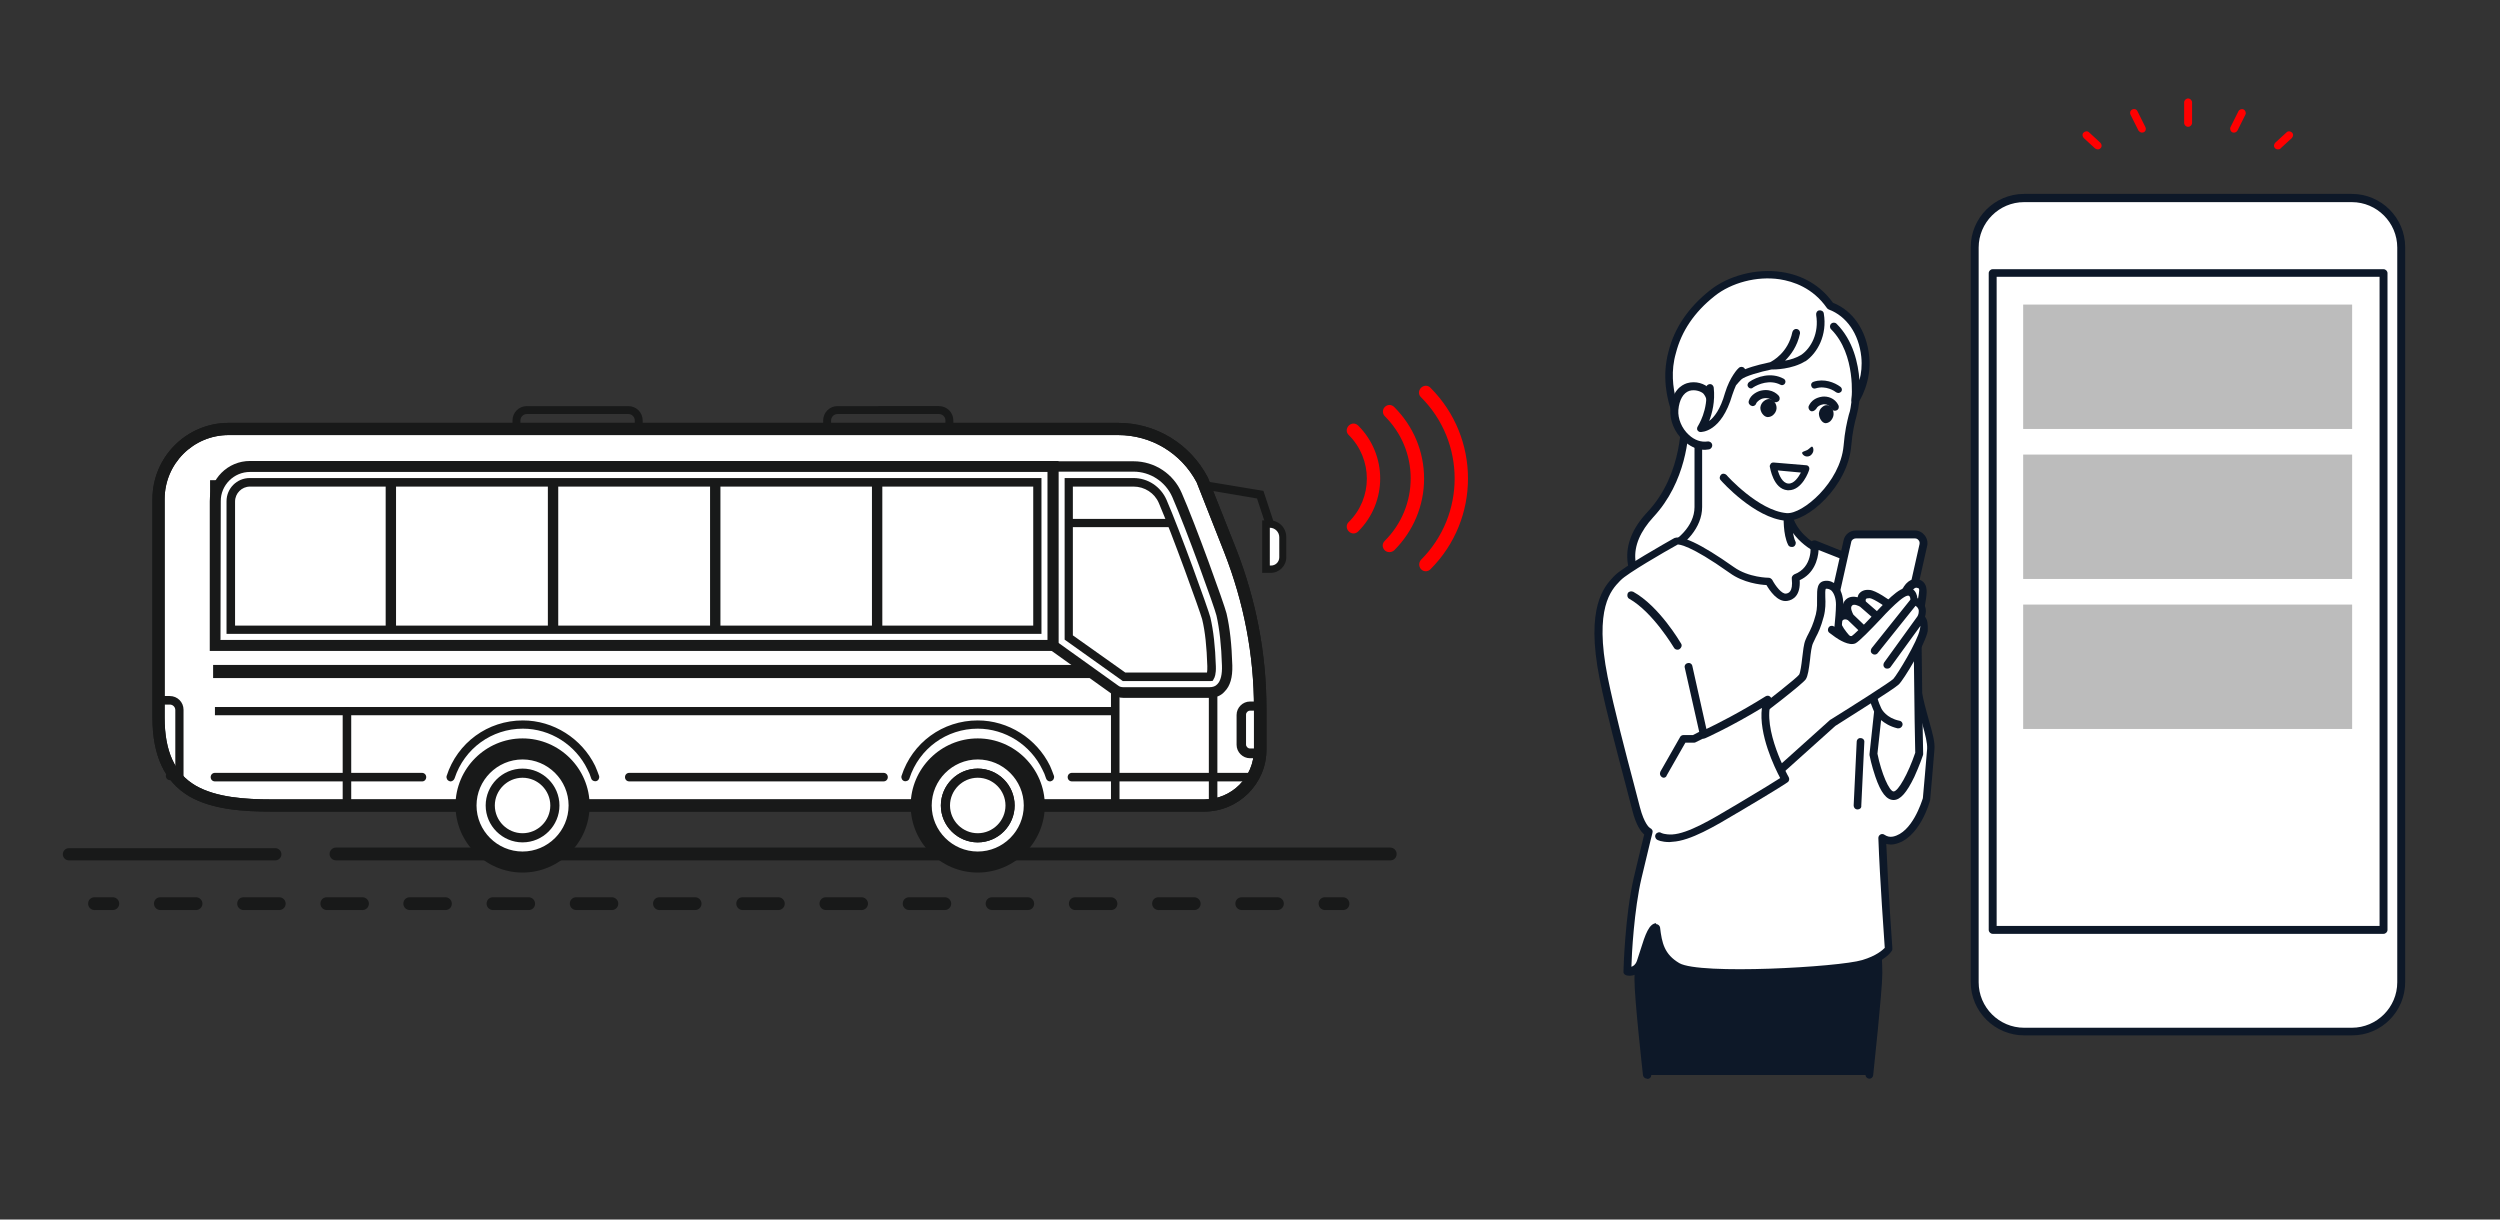 <?xml version="1.0" encoding="utf-8"?>
<!-- Generator: Adobe Illustrator 27.0.1, SVG Export Plug-In . SVG Version: 6.00 Build 0)  -->
<svg version="1.1" id="レイヤー_1" xmlns="http://www.w3.org/2000/svg" xmlns:xlink="http://www.w3.org/1999/xlink" x="0px"
	 y="0px" viewBox="0 0 820 400" style="enable-background:new 0 0 820 400;" xml:space="preserve">
<rect x="0" y="0" width="820" height="400" fill="#333333" stroke="none"/>
<style type="text/css">
	.st0{fill:none;}
	.st1{fill:#FF0000;}
	.st2{fill:#0D1828;}
	.st3{fill:#FFFFFF;}
	.st4{fill:#BCBCBC;}
	.st5{fill:#181919;}
</style>
<rect class="st0" width="820" height="400"/>
<g>
	<g>
		<g>
			<g>
				<path class="st1" d="M454.2,136.5c5.5,5.5,8.5,12.7,8.5,20.4s-3,15-8.5,20.5l0,0c-0.9,0.9-0.9,2.2,0,3.1c0.8,0.8,2.2,0.8,3.1,0
					l0,0c6.3-6.3,9.8-14.7,9.8-23.5c0-8.9-3.5-17.2-9.8-23.5l0,0c-0.9-0.9-2.2-0.9-3.1,0C453.4,134.3,453.4,135.7,454.2,136.5
					L454.2,136.5z"/>
			</g>
		</g>
		<g>
			<g>
				<path class="st1" d="M466.1,130.3c14.7,14.7,14.7,38.6,0,53.3l0,0c-0.8,0.9-0.8,2.2,0,3.1c0.9,0.9,2.2,0.9,3.1,0l0,0
					c16.4-16.4,16.4-43.1,0-59.5l0,0c-0.8-0.9-2.2-0.9-3.1,0C465.2,128.1,465.2,129.5,466.1,130.3L466.1,130.3z"/>
			</g>
		</g>
		<g>
			<g>
				<path class="st1" d="M442.4,142.7c7.9,7.9,7.9,20.7,0,28.5l0,0c-0.9,0.8-0.9,2.2,0,3.1c0.9,0.9,2.2,0.9,3.1,0l0,0
					c9.6-9.6,9.6-25.1,0-34.7l0,0c-0.9-0.9-2.2-0.9-3.1,0S441.5,141.9,442.4,142.7L442.4,142.7z"/>
			</g>
		</g>
	</g>
	<g id="woman_00000044891806248393180120000010205161476051456425_">
		<g>
			<g>
				<path class="st2" d="M542.9,282.5c0,0-5.5,24.7-5.5,38.7c0,6.7,2.8,31.4,2.8,31.4H613c0,0,3-27.7,3-33.3
					c0-13.4-4.1-36.8-4.1-36.8L542.9,282.5L542.9,282.5z"/>
				<path class="st2" d="M540.2,353.8c-0.6,0-1.2-0.5-1.3-1.1c-0.1-1-2.8-24.9-2.8-31.5c0-13.9,5.4-38,5.6-39c0.1-0.6,0.7-1,1.3-1
					h69c0.6,0,1.2,0.5,1.3,1.1c0.2,1,4.1,23.7,4.1,37c0,5.6-2.9,32.3-3,33.4c-0.1,0.7-0.7,1.2-1.4,1.1s-1.2-0.7-1.1-1.4
					c0-0.3,3-27.7,3-33.1c0-11.5-3.1-30.8-3.9-35.5h-66.9c-1,4.8-5.3,25.3-5.3,37.4c0,6.5,2.8,31,2.8,31.3c0.1,0.7-0.4,1.3-1.1,1.4
					C540.3,353.8,540.2,353.8,540.2,353.8z"/>
			</g>
			<g>
				<path class="st3" d="M541.4,168.8c-12.2,13.1-3.7,23.7,0.4,26.7c5.3,4,17.6,3,17.6,3l1.5-61.6h-8.1
					C552.8,136.8,553.8,155.4,541.4,168.8z"/>
				<path class="st2" d="M555.9,199.9c-4.2,0-11.1-0.5-15-3.4c-3-2.2-6.6-6.9-7.1-12.6c-0.5-5.4,1.7-10.8,6.6-16
					c11.9-12.7,11-30.8,11-31c0-0.4,0.1-0.7,0.4-1c0.2-0.3,0.6-0.4,0.9-0.4h8.1c0.7,0,1.3,0.6,1.3,1.3s-0.6,1.3-1.3,1.3H554
					c0,4.6-0.9,19.9-11.7,31.5c-4.3,4.7-6.3,9.4-5.9,14c0.4,4.9,3.6,8.9,6.1,10.8c4.9,3.7,16.6,2.8,16.7,2.7
					c0.7-0.1,1.3,0.5,1.4,1.2c0.1,0.7-0.5,1.3-1.2,1.4C559.3,199.8,557.9,199.9,555.9,199.9z"/>
			</g>
			<g>
				<path class="st3" d="M596.7,180.5c-4.6-2.2-10.4-7.4-10.4-14.1c0-2,0-3.9,0-3.9l-13.1-9.8l-16-13.5c0,0,0,22,0,27.1
					c0,6.7-5.8,11.9-10.4,14.1c-9.4,4.5-13.2,10.4-13.2,10.4l27.7,15.5h20.9l27.7-15.5C609.9,191,606.1,185,596.7,180.5z"/>
				<path class="st2" d="M611,190.3c-0.2-0.3-4.1-6.3-13.7-10.9c-3.2-1.5-8.4-5.4-9.5-10.9c0-0.1,0-0.2-0.1-0.3
					c-0.1-0.6-0.2-1.2-0.2-1.8v-3.9c0-0.4-0.2-0.8-0.5-1l-13.1-9.8l-16-13.5c-0.4-0.3-0.9-0.4-1.4-0.2s-0.7,0.7-0.7,1.2v27.1
					c0,6.5-6.1,11.2-9.7,12.9c-9.6,4.6-13.5,10.7-13.7,10.9c-0.2,0.3-0.3,0.7-0.2,1s0.3,0.6,0.6,0.8l27.7,15.5
					c0.6,0.3,1.4,0.1,1.8-0.5c0.3-0.6,0.1-1.4-0.5-1.8l-26.4-14.7c1.5-1.9,5.3-5.7,11.8-8.9c5.5-2.7,11.1-8.4,11.1-15.2v-24.4
					l13.9,11.7c0,0,0,0,0.1,0l12.6,9.4v3.2c0,0.8,0.1,1.5,0.2,2.2c-0.1,1.1-0.3,6.9,1.4,10.3c0.2,0.5,0.7,0.7,1.2,0.7
					c0.2,0,0.4,0,0.6-0.1c0.6-0.3,0.9-1.1,0.6-1.7c-0.4-0.8-0.6-1.8-0.8-2.8c2.1,2.9,5.1,5.2,8,6.6c6.5,3.2,10.3,7,11.8,8.9
					L581.5,205c-0.6,0.3-0.8,1.1-0.5,1.8c0.2,0.4,0.7,0.7,1.1,0.7c0.2,0,0.4-0.1,0.6-0.2l27.7-15.5c0.3-0.2,0.5-0.5,0.6-0.8
					C611.2,190.9,611.2,190.6,611,190.3z"/>
			</g>
			<g>
				<path class="st3" d="M629.5,228.9c-2.3-10.2-4.7-24.3-7.2-30.4c-4.7-11.7-14.5-14.9-14.5-14.9l-12.7-5.1c0,0,1.1,8.3-6.2,11
					c0.3,2.8,0.1,5.9-3,6.4c-3,0.5-5.8-5.2-5.8-5.2s-6.9,0-12.2-3.8c-16.3-11.6-18.4-9.3-18.4-9.3s-16.3,9.1-19,12
					c-2.7,2.8-9.4,8.7-4.6,32.9c2.7,13.6,8.4,34.2,10.7,42.9c1.8,6.9,4.1,7.7,4.1,7.7s-0.3,1.1-3.6,15c-3,12.5-3.4,30.6-3.4,30.6
					s3,0.8,4.4-2.7c1.3-3.4,3-11.4,5.2-11.5c0.6,4.8,1.4,9.4,7,12.6c7.2,4.1,53.1,1.5,61-0.8c6.6-2,8.3-4.9,8.3-4.9
					s-1.6-21.1-2.1-36.4c1.1,0.7,2.3,1.1,3.7,0.8c7.6-1.5,10.8-13.6,10.8-13.6s1.2-13.3,1.4-16.3
					C633.5,242.3,631.4,237.4,629.5,228.9z"/>
				<path class="st2" d="M571.1,320.4c-8.7,0-18.3-0.5-21.5-2.3c-5.1-2.9-6.6-7.1-7.2-10.8c-0.7,1.6-1.5,4.1-1.9,5.5
					c-0.4,1.3-0.8,2.6-1.2,3.6c-1.4,3.7-4.5,3.9-5.9,3.5c-0.6-0.2-1-0.7-0.9-1.3c0-0.7,0.5-18.4,3.4-30.8c2.2-9.1,3-12.7,3.4-14.1
					c-1.1-0.9-2.7-3.1-3.9-7.9c-0.5-2-1.2-4.6-2-7.7c-2.6-9.9-6.6-24.8-8.7-35.3c-4.8-23.9,1.6-30.5,4.6-33.7l0.3-0.3
					c2.7-2.8,17.1-10.9,19.2-12.1c2.2-1.6,9,1.6,19.9,9.3c4.9,3.5,11.4,3.5,11.4,3.5c0.5,0,0.9,0.3,1.2,0.7c1,1.9,3.1,4.7,4.5,4.5
					c0.7-0.1,2.4-0.4,1.9-4.9c-0.1-0.6,0.3-1.1,0.8-1.4c6.2-2.3,5.4-9.4,5.3-9.7c-0.1-0.5,0.1-0.9,0.5-1.2s0.8-0.3,1.3-0.2l12.7,5.1
					c0.8,0.3,10.5,3.8,15.2,15.6c1.7,4.3,3.4,12.6,5.1,20.6c0.7,3.4,1.4,6.9,2.1,10l0,0c0.7,3.2,1.5,5.8,2.1,8.1
					c1.1,3.9,1.9,6.7,1.7,9.1c-0.2,3.1-1.4,16.2-1.4,16.4c0,0.1,0,0.1,0,0.2c-0.1,0.5-3.5,12.9-11.8,14.5c-0.9,0.2-1.8,0.1-2.6-0.1
					c0.6,14.9,2,34.1,2,34.3c0,0.3,0,0.5-0.2,0.8s-2.2,3.4-9,5.4c-4.1,1.2-17.4,2.5-31.1,2.9C577.7,320.4,574.5,320.4,571.1,320.4z
					 M543.2,303.1c0.6,0,1.2,0.5,1.3,1.1c0.6,5.1,1.4,8.8,6.3,11.7c6.7,3.9,52.4,1.3,60-1c4.7-1.4,6.7-3.3,7.4-4
					c-0.2-3.3-1.6-22.1-2.1-36c0-0.5,0.2-0.9,0.7-1.2c0.4-0.2,0.9-0.2,1.3,0.1c0.9,0.6,1.8,0.8,2.8,0.6c6.3-1.3,9.4-11.4,9.8-12.6
					c0.1-1.3,1.2-13.3,1.4-16.2c0.1-1.9-0.6-4.6-1.6-8.2c-0.7-2.4-1.4-5-2.2-8.3c-0.7-3.1-1.4-6.6-2.1-10.1c-1.6-7.9-3.3-16-5-20.1
					c-4.4-11-13.6-14.1-13.7-14.2h-0.1l-10.9-4.3c-0.2,3.3-1.6,7.8-6.2,9.9c0.3,5-2.1,6.5-4.1,6.8c-3.2,0.5-5.8-3.5-6.8-5.2
					c-2-0.1-7.6-0.7-12.1-4c-13.1-9.3-16.6-9.3-17-9.3l0,0c-4.5,2.5-16.6,9.5-18.7,11.7l-0.3,0.3c-2.8,2.9-8.5,8.8-4,31.4
					c2.1,10.4,6,25.3,8.6,35.1c0.8,3,1.5,5.7,2,7.7c1.4,5.4,3.1,6.7,3.3,6.8c0.3,0.1,0.5,0.3,0.7,0.6c0.2,0.3,0.2,0.6,0.1,1
					c0,0-0.4,1.4-3.6,14.9c-2.4,10.3-3.2,24.7-3.3,29c0.6-0.2,1.3-0.6,1.8-1.9c0.3-0.9,0.7-2.1,1.1-3.4c1.7-5.5,2.9-8.8,5.2-9
					C543.2,303.1,543.2,303.1,543.2,303.1z M541.1,271.8L541.1,271.8L541.1,271.8z M550.1,178.8L550.1,178.8L550.1,178.8z
					 M550.4,178.5L550.4,178.5L550.4,178.5z"/>
			</g>
			<path class="st2" d="M609.3,265.5L609.3,265.5c-0.8,0-1.3-0.6-1.3-1.3l1-20.9c0-0.7,0.6-1.3,1.3-1.2c0.7,0,1.3,0.6,1.2,1.3
				l-1,20.9C610.6,265,610,265.5,609.3,265.5z"/>
			<path class="st2" d="M550.2,213.1c-0.4,0-0.9-0.2-1.1-0.6c-0.1-0.1-6.9-11.7-14.7-16.1c-0.6-0.3-0.8-1.1-0.5-1.8
				c0.3-0.6,1.1-0.8,1.8-0.5c8.5,4.7,15.4,16.5,15.7,17c0.4,0.6,0.1,1.4-0.5,1.8C550.6,213.1,550.4,213.1,550.2,213.1z"/>
		</g>
		<g>
			<g id="XMLID_00000048468575111445440990000011391367901996077238_">
				<g>
					<g>
						<path class="st3" d="M582.3,92.9c-18.4-1.4-22.9,19.7-23.7,28.3c-0.6,5.8-1,11.3-1,11.3l-0.7,8.6l8.5,15.6
							c0,0,10.8,12.1,20.7,12.9c5.8,0.5,18.9-10.3,20-23.3c0.6-6.6,1.7-9.7,2.3-12.4c1-5.7,1.9-20.2-7.2-31.6
							C596.7,96.8,588.9,93.4,582.3,92.9z"/>
						<path class="st2" d="M585.7,170.8L585.7,170.8c7.1,0.5,20.4-11.3,21.5-24.5c0.4-4.6,1.1-7.5,1.7-9.7c0.2-0.9,0.4-1.8,0.6-2.6
							c0.6-3.2,2.9-19.6-7.5-32.6c-4.8-6-13.1-9.2-19.3-9.7c-0.1,0-0.2,0-0.3,0c-8.4-0.6-15.2,3.2-19.7,11.1c-4,7-5.1,15.2-5.4,18.4
							c-0.6,5.7-1,11.2-1,11.3l-0.7,8.6c-0.1,0.7,0.5,1.3,1.2,1.4c0.7,0.1,1.3-0.5,1.4-1.2l0.7-8.6c0-0.1,0.5-5.5,1-11.2
							c0.3-3.1,1.4-10.9,5.1-17.4c4-7,9.8-10.3,17.2-9.8c0.1,0,0.2,0,0.3,0c5.7,0.5,13.2,3.4,17.5,8.8c9.7,12.2,7.5,27.6,7,30.6
							c-0.1,0.8-0.3,1.5-0.6,2.4c-0.6,2.4-1.3,5.3-1.7,10.1c-1.1,12.1-13.5,22.5-18.6,22.1H586c-9.2-0.8-19.6-12.3-19.7-12.5
							c-0.5-0.5-1.3-0.6-1.8-0.1s-0.6,1.3-0.1,1.8C564.8,158,575.5,169.9,585.7,170.8z"/>
					</g>
					<path class="st3" d="M600.4,100.3c-9.7-13.9-29-11.9-38.7-4.2c-7.4,5.9-11.5,12.7-13.2,19.4c-3.7,13,3.3,24.3,3.3,24.3l9.2-9.1
						l3.3,0.3c0,0,4-5.3,5.9-7.3c1.9-1.9,10.7-3.7,10.7-3.7s6.1,0.2,10.6-2.5c3.8-2.6,6.5-8.1,5.5-14.4l4.5,3.9
						c8.9,8.9,7.1,24.1,7.1,24.1s4.1-6.1,3.2-14.3C611,108.9,606.7,102.7,600.4,100.3z"/>
					<g>
						<path class="st3" d="M549.3,134.5c-0.5,6.2,5.2,12.7,11,11.7l1-14.1c0,0-0.2-1.9-1.6-3.6C558,126.3,550.2,124.7,549.3,134.5z"
							/>
						<path class="st2" d="M558.4,147.5c0.7,0.1,1.4,0,2.1-0.1c0.7-0.1,1.2-0.8,1.1-1.5c-0.1-0.7-0.8-1.2-1.5-1.1
							c-2.1,0.3-4.3-0.4-6.2-2.2c-2.3-2.1-3.6-5.3-3.4-8.1c0.3-3.4,1.6-5.6,3.6-6.3c2-0.6,4,0.3,4.6,0.9c1.1,1.3,1.3,2.9,1.3,2.9
							c0.1,0.7,0.7,1.2,1.4,1.1c0.7-0.1,1.2-0.7,1.1-1.4c0-0.1-0.3-2.3-1.9-4.3c-1.3-1.5-4.4-2.6-7.3-1.7c-1.8,0.6-4.9,2.4-5.4,8.5
							c-0.3,3.6,1.3,7.6,4.2,10.2C554.1,146.3,556.2,147.3,558.4,147.5z"/>
					</g>
					<path class="st3" d="M557.9,140.5c0,0,5.8,0.3,9.2-11.3c1.5-5,4.1-7.7,4.1-7.7l-10.4,5.7C561.7,135.1,557.9,140.5,557.9,140.5z
						"/>
					<path class="st2" d="M556.9,139.8c0-0.1,3.5-5.2,2.7-12.4c-0.1-0.7,0.4-1.3,1.1-1.4c0.7-0.1,1.3,0.4,1.4,1.1
						c0.5,4.6-0.5,8.4-1.5,11c1.6-1.2,3.7-3.8,5.2-9.2c1.6-5.3,4.3-8.1,4.5-8.2c0.5-0.5,1.3-0.5,1.8,0c0.1,0.1,0.2,0.3,0.3,0.4
						c3-1.2,6.9-2,8.2-2.3c0.8-0.4,5.9-3.1,7.3-9.9c0.2-0.7,0.8-1.1,1.5-1c0.7,0.2,1.1,0.8,1,1.5c-0.9,4.2-3,7-4.9,8.9
						c1.7-0.3,3.7-0.9,5.3-1.9c3.2-2.2,5.9-7.1,4.9-13.1c-0.1-0.7,0.3-1.4,1-1.5s1.4,0.3,1.5,1c1.2,7.1-2.1,13-6,15.7c0,0,0,0-0.1,0
						c-4.4,2.7-10.1,2.7-11.1,2.7c-3.5,0.7-8.8,2.2-9.9,3.3c-0.5,0.5-1.1,1.2-1.7,1.9c-0.4,0.9-0.8,1.9-1.2,3.1
						c-3.6,12.4-10.2,12.2-10.5,12.2l0,0c-0.4,0-0.8-0.3-1-0.7C556.6,140.7,556.6,140.2,556.9,139.8z"/>
					<path class="st2" d="M547.3,115.2c1.9-7.6,6.5-14.4,13.6-20c6-4.8,15.2-7.2,23.3-6c7.1,1,13,4.5,17,10.1
						c6.6,2.6,11,9.1,11.9,17.5c0.9,8.5-3.3,14.9-3.5,15.1c-0.3,0.5-1,0.7-1.5,0.5c-0.6-0.2-0.9-0.8-0.8-1.4c0-0.1,1.6-14.7-6.7-23
						c-0.5-0.5-0.5-1.3,0-1.8s1.3-0.5,1.8,0c5.5,5.5,7.1,13.1,7.5,18.5c0.6-2.2,0.9-4.8,0.6-7.7c-0.8-7.5-4.8-13.3-10.7-15.5
						c-0.2-0.1-0.5-0.3-0.6-0.5c-4.6-6.6-11-8.7-15.5-9.4c-7.4-1.1-15.8,1.1-21.3,5.5c-6.7,5.3-10.9,11.6-12.7,18.7l0,0
						c-1.7,5.8-1,11.3,0.1,15.5c-0.7,1.3-1.1,2.8-1.3,4.4C546.8,131.1,545,123.6,547.3,115.2z"/>
				</g>
			</g>
			<path class="st2" d="M591.1,148.5c0.1-0.4,0.9-0.5,1.7-0.9c0.8-0.5,1.3-1.2,1.6-1.1c0.4,0.2,0.9,1.9-0.7,3
				C592.1,150.3,591,148.9,591.1,148.5z"/>
			<path class="st2" d="M574.3,127.4c-0.4,0-0.7-0.2-0.9-0.5c-0.4-0.5-0.2-1.2,0.3-1.6c2.6-1.8,7.2-3.3,11.3-1.1
				c0.6,0.3,0.8,1,0.5,1.5c-0.3,0.6-1,0.8-1.5,0.5c-3.5-1.8-7.3-0.2-9,0.9C574.7,127.4,574.5,127.4,574.3,127.4z"/>
			<path class="st2" d="M603,128.9c-0.2,0-0.5-0.1-0.7-0.2c-0.5-0.4-3.4-2.4-6.8-1.3c-0.6,0.2-1.2-0.1-1.4-0.8
				c-0.2-0.6,0.1-1.2,0.8-1.4c3.4-1.1,6.8,0.2,8.8,1.7c0.5,0.4,0.6,1.1,0.2,1.6C603.7,128.7,603.3,128.9,603,128.9z"/>
			<path class="st2" d="M586.7,160.8c-0.1,0-0.3,0-0.4,0c-4.7-0.4-5.7-7.4-5.8-7.7s0.1-0.7,0.3-1s0.6-0.4,0.9-0.4l10.7,0.9
				c0.4,0,0.7,0.2,0.9,0.5s0.2,0.7,0.1,1C593.3,154.6,591.1,160.8,586.7,160.8z M583.1,154.3c0.5,1.6,1.5,4.1,3.4,4.3
				s3.4-2.1,4.2-3.6L583.1,154.3z"/>
			<path class="st2" d="M574.9,133.2c-0.1,0-0.3,0-0.4-0.1c-0.7-0.2-1.1-0.9-0.9-1.6c0.6-2.1,3-3.2,4.1-3.4c3.8-0.8,5.7,1.7,5.8,1.8
				c0.4,0.6,0.3,1.4-0.3,1.8s-1.4,0.3-1.8-0.2c-0.1-0.1-1.1-1.3-3.2-0.8c-0.6,0.1-1.9,0.9-2.2,1.7
				C575.9,132.8,575.4,133.2,574.9,133.2z"/>
			<path class="st2" d="M594.4,134.9c-0.2,0-0.4,0-0.5-0.1c-0.6-0.3-0.9-1.1-0.6-1.7c0.8-1.7,2.3-2.7,4.4-3c1.7-0.2,4.1,0.4,5.3,2.8
				c0.3,0.6,0.1,1.4-0.6,1.7c-0.6,0.3-1.4,0.1-1.7-0.6c-0.8-1.5-2.3-1.4-2.6-1.4c-1.2,0.2-2,0.7-2.4,1.5
				C595.3,134.6,594.8,134.9,594.4,134.9z"/>
			<path class="st2" d="M578.5,131.6c0.6-0.5,1.3-0.8,2-0.7c0.5,0,1,0.3,1.4,0.8c0.6,0.6,0.9,1.6,0.8,2.4c-0.1,0.8-0.5,1.5-1.2,2.1
				c-0.5,0.4-1.1,0.6-1.7,0.6c0,0,0,0-0.1,0c-1.2-0.1-2.4-1.7-2.3-3.2C577.5,132.8,577.9,132.1,578.5,131.6z"/>
			<path class="st2" d="M597.6,133.6c0.5-0.5,1.2-0.8,1.8-0.7c0.5,0,0.9,0.3,1.3,0.8c0.5,0.6,0.8,1.5,0.7,2.4
				c-0.1,0.8-0.5,1.5-1.1,2.1c-0.5,0.4-1,0.6-1.5,0.6c0,0,0,0-0.1,0c-1.1-0.1-2.1-1.7-2.1-3.2C596.7,134.8,597,134.1,597.6,133.6z"
				/>
		</g>
		<g>
			<g>
				<path class="st3" d="M618.8,222.5h-19.4c-1.8,0-3.2-1.7-2.8-3.5l9.3-41.4c0.3-1.3,1.5-2.2,2.8-2.2h19.4c1.8,0,3.2,1.7,2.8,3.5
					l-9.3,41.4C621.3,221.5,620.2,222.5,618.8,222.5z"/>
				<path class="st2" d="M618.8,223.7h-19.4c-1.3,0-2.4-0.6-3.2-1.6s-1.1-2.3-0.8-3.5l9.3-41.4c0.4-1.9,2.1-3.2,4-3.2h19.4
					c1.3,0,2.4,0.6,3.2,1.6s1.1,2.3,0.8,3.5l-9.3,41.4C622.5,222.4,620.8,223.7,618.8,223.7z M608.7,176.6c-0.7,0-1.4,0.5-1.5,1.2
					l-9.3,41.4c-0.1,0.5,0,1,0.3,1.3c0.3,0.4,0.7,0.6,1.2,0.6h19.4c0.7,0,1.4-0.5,1.5-1.2l9.3-41.4c0.1-0.5,0-1-0.3-1.3
					c-0.3-0.4-0.7-0.6-1.2-0.6L608.7,176.6L608.7,176.6z"/>
			</g>
			<g>
				<path class="st3" d="M602.7,203.1c1.4-2.4,3.9-1,3.9-1s-2-3.1-0.3-4.7c1.6-1.4,4.3,0.3,4.3,0.3s-1.2-3.3,2.5-3
					c2.3,0.2,10,6.1,10,6.1s1.2-10.2,5.6-9.6c4.3,0.6-0.1,8.4,0.9,13.5c0.4,1.2-0.6,7.2-0.6,7.2l0.3,24.5l0.2,10.7
					c0,0-4.6,13.8-8.4,13.8s-6.6-13.7-6.6-13.7L616,233c0,0-1.6-3.1-1.8-5.8c-0.3-2.7,0.2-5.5,0.2-5.5l-4.6-8.4
					C609.7,213.3,601,206.1,602.7,203.1z"/>
				<path class="st2" d="M631.2,191.3c-0.5-0.7-1.3-1.2-2.3-1.3c-1.1-0.2-2.1,0.1-3,0.8c-2.1,1.6-3.2,5.3-3.7,7.8c-2.7-2-7-5-9-5.1
					c-1.9-0.2-2.9,0.6-3.4,1.2c-0.3,0.4-0.4,0.8-0.5,1.2c-1.2-0.3-2.7-0.3-3.8,0.7c-1.2,1.1-1.3,2.6-1,4c-1.1,0.1-2.2,0.7-2.9,2
					c-2,3.5,4.7,9.7,7.1,11.7l4.3,7.8c-0.1,0.9-0.3,3.2-0.1,5.4c0.2,2.4,1.4,4.9,1.8,5.9l-1.5,13.9c0,0.1,0,0.3,0,0.4
					c0,0.1,0.7,3.5,1.9,7c1.8,5.3,3.7,7.7,6,7.7c2.2,0,4.3-2.4,6.8-7.6c1.6-3.5,2.8-6.9,2.8-7s0.1-0.3,0.1-0.4l-0.2-10.7l-0.3-24.3
					c0.4-2.3,1-6.2,0.6-7.6c-0.4-1.8,0.1-4.2,0.5-6.3C631.9,195.4,632.4,192.9,631.2,191.3z M628.9,197.7c-0.4,2.4-0.9,5-0.5,7.3
					c0,0.1,0,0.1,0,0.2c0.2,0.7-0.2,3.9-0.7,6.5c0,0.1,0,0.2,0,0.2l0.3,24.5l0.2,10.5c-2.3,6.8-5.6,12.7-7.1,12.7
					c-1.4,0-4-5.9-5.3-12.4l1.2-11c1.2,1,2.9,2.1,5.4,2.7c0.1,0,0.2,0,0.3,0c0.6,0,1.1-0.4,1.3-1c0.2-0.7-0.3-1.4-1-1.5
					c-4.3-0.9-5.7-3.7-5.8-3.8l0,0l0,0c0,0-1.5-2.9-1.7-5.3c-0.2-2.5,0.2-5.1,0.2-5.2c0-0.3,0-0.6-0.1-0.8l-4.6-8.4
					c-0.1-0.1-0.2-0.3-0.3-0.4c-4-3.4-7.3-7.6-6.7-8.6s1.6-0.8,2.1-0.5l7.1,6.8c0.2,0.2,0.6,0.4,0.9,0.4c0.3,0,0.7-0.1,0.9-0.4
					c0.5-0.5,0.5-1.3,0-1.8l-7.1-6.8c-0.3-0.6-1.2-2.3-0.4-3c0.6-0.6,2.1,0.1,2.6,0.4l7.8,6.8c0.2,0.2,0.5,0.3,0.8,0.3
					c0.4,0,0.7-0.2,1-0.4c0.5-0.5,0.4-1.4-0.1-1.8l-7.6-6.6c-0.1-0.3-0.1-0.7,0.1-0.9c0.1-0.1,0.5-0.2,1.2-0.2
					c1.2,0.1,5.8,3.1,9.3,5.9c0.4,0.3,0.9,0.3,1.3,0.2c0.4-0.2,0.7-0.6,0.8-1c0.3-2.5,1.4-6.9,3.1-8.2c0.3-0.3,0.7-0.4,1-0.3
					c0.4,0.1,0.6,0.2,0.6,0.3C629.7,193.5,629.2,195.7,628.9,197.7z"/>
			</g>
			<g>
				<path class="st3" d="M629.7,202.9c0,0,1.1-2.1,0.4-3.7c-0.9-1.9-2.5-1.9-2.5-1.9s0.4-2-1-2.9c-2.2-1.4-6.6,3.4-10.8,7.9
					c-3.6,3.8-7.1,7.3-7.9,7.7c-1.7,0.7-5.4-1.9-5.4-1.9s0.8-6,0.8-9.6s-1.7-6.6-4.5-6.4c-2.8,0.2-0.7,5-2,10.1
					c-1.4,5.1-2.4,6.1-3.5,8.6s-1.1,10-2.2,11.7c-1.1,1.7-16.8,13.5-16.8,13.5l3,22.5l23.6-21.2c0,0,19.2-12,20.7-13.5
					s8.4-12.8,9.1-16.9C631.4,202.7,629.7,202.9,629.7,202.9z"/>
				<g>
					<path class="st2" d="M631.4,202.3c0.3-1,0.5-2.4-0.1-3.7s-1.5-2-2.4-2.4c-0.1-1-0.5-2.3-1.6-3c-3-2-7.3,2.6-12.3,7.9l-0.1,0.1
						c-4.6,4.9-6.9,7-7.5,7.4c-0.5,0.2-2-0.5-3.5-1.4c0.2-1.8,0.7-6.1,0.7-9c0-2.7-0.8-5-2.3-6.4c-1-0.9-2.2-1.4-3.5-1.3
						c-2.9,0.2-2.8,3-2.8,5.4c0,1.7,0.1,3.6-0.4,5.6c-0.9,3.4-1.7,4.9-2.4,6.3c-0.3,0.6-0.7,1.3-1,2.1c-0.6,1.4-0.8,3.7-1.1,6.1
						c-0.2,1.9-0.6,4.7-1,5.3c-0.8,1.1-10.1,8.4-16.5,13.3c-0.6,0.4-0.7,1.2-0.2,1.8c0.4,0.6,1.2,0.7,1.8,0.2
						c3.7-2.8,15.9-12.1,17.1-13.8c0.7-1.1,1-3.2,1.4-6.5c0.2-2.1,0.5-4.4,1-5.4c0.3-0.7,0.6-1.3,0.9-1.9c0.8-1.5,1.6-3.1,2.6-6.8
						c0.6-2.3,0.6-4.5,0.5-6.3c0-1-0.1-2.5,0.2-2.8c0,0,0,0,0.2,0c0.6,0,1.1,0.2,1.6,0.6c0.9,0.9,1.5,2.6,1.5,4.6
						c0,2.1-0.3,5.2-0.5,7.3l-0.1-0.1c-0.6-0.4-1.4-0.3-1.8,0.3c-0.4,0.6-0.3,1.4,0.3,1.8l1.9,1.4l0,0l0,0c1,0.7,4.5,3,6.6,2
						c1.1-0.5,5.1-4.6,8.3-8l0.1-0.1c2-2.2,4.2-4.4,6-5.9c2.4-2,3-1.6,3.1-1.6c0.5,0.3,0.5,1,0.5,1.3l-12.7,15.9
						c-0.4,0.6-0.4,1.4,0.2,1.8c0.2,0.2,0.5,0.3,0.8,0.3c0.4,0,0.8-0.2,1-0.5l12.4-15.5c0.3,0.2,0.6,0.4,0.9,1
						c0.4,0.8,0,2.1-0.3,2.5L618,217.3c-0.4,0.6-0.3,1.4,0.3,1.8c0.2,0.2,0.5,0.2,0.8,0.2c0.4,0,0.8-0.2,1-0.5l9.8-13.5
						c0,0.3-0.1,0.7-0.2,1.2c-0.7,3.8-7.4,14.8-8.7,16.2c-1,1-13.1,8.7-20.5,13.3c-0.1,0-0.1,0.1-0.2,0.1l-23.6,21.2
						c-0.5,0.5-0.6,1.3-0.1,1.8c0.3,0.3,0.6,0.4,1,0.4c0.3,0,0.6-0.1,0.9-0.3l23.5-21.1c3.4-2.2,19.3-12.1,20.8-13.6
						c1.6-1.5,8.7-13.2,9.5-17.5C632.4,204.7,632.2,203.2,631.4,202.3z"/>
				</g>
			</g>
			<g>
				<path class="st3" d="M579.6,229.4c-10.8,6.8-21,11.4-21,11.4l-5-22.2l-9.5,55.5c0,0,1.4,0.8,4.3,0.6c5.8-0.3,14.4-5.7,21.7-10
					c12.1-7.2,15.3-9.3,15.3-9.3S576.1,239.3,579.6,229.4z"/>
				<path class="st2" d="M547.6,276.2c-2.7,0-4-0.7-4.1-0.8c-0.6-0.4-0.8-1.2-0.4-1.8c0.4-0.6,1.2-0.8,1.8-0.4l0,0
					c0,0,1.1,0.6,3.6,0.5c5.2-0.3,13-5,19.9-9.1l1.2-0.7c8.4-5,12.6-7.6,14.3-8.7c-1.8-3.4-7.1-14.3-6-23
					c-9.7,5.9-18.4,9.9-18.5,9.9c-0.4,0.2-0.8,0.2-1.1,0s-0.6-0.5-0.7-0.9l-5-22.2c-0.2-0.7,0.3-1.4,1-1.5c0.7-0.2,1.4,0.3,1.5,1
					l4.6,20.6c3.2-1.5,11.1-5.5,19.4-10.7c0.5-0.3,1.1-0.3,1.5,0.1c0.4,0.3,0.6,0.9,0.4,1.4c-3.2,9.2,5.6,24.9,5.7,25
					c0.3,0.6,0.2,1.3-0.4,1.7c-0.1,0.1-3.4,2.3-15.4,9.4l-1.2,0.7c-7.2,4.3-15.3,9.1-21.1,9.4C548.2,276.1,547.9,276.2,547.6,276.2z
					"/>
			</g>
			<path class="st2" d="M545.7,255.1c-0.2,0-0.4-0.1-0.6-0.2c-0.6-0.4-0.8-1.1-0.5-1.8l6.5-11.4c0.2-0.4,0.7-0.6,1.1-0.6l0,0h3.1
				l2.7-1.4c0.6-0.3,1.4-0.1,1.7,0.6c0.3,0.6,0.1,1.4-0.6,1.7l-3,1.5c-0.2,0.1-0.4,0.1-0.6,0.1l0,0h-2.7l-6.1,10.7
				C546.6,254.8,546.1,255.1,545.7,255.1z"/>
		</g>
	</g>
	<rect x="650.3" y="86.9" class="st3" width="134.7" height="220.5"/>
	<g>
		<path class="st1" d="M717.7,41.6c-0.7,0-1.3-0.6-1.3-1.3v-6.7c0-0.7,0.6-1.3,1.3-1.3s1.3,0.6,1.3,1.3v6.7
			C719,41,718.4,41.6,717.7,41.6z"/>
		<path class="st1" d="M732.8,43.5c-0.2,0-0.4,0-0.6-0.1c-0.6-0.3-0.9-1.1-0.6-1.7l2.6-5.2c0.3-0.6,1.1-0.9,1.7-0.6
			c0.6,0.3,0.9,1.1,0.6,1.7l-2.6,5.2C733.7,43.2,733.2,43.5,732.8,43.5z"/>
		<path class="st1" d="M702.6,43.5c-0.5,0-0.9-0.3-1.2-0.7l-2.6-5.2c-0.3-0.6-0.1-1.4,0.6-1.7c0.6-0.3,1.4-0.1,1.7,0.6l2.6,5.2
			c0.3,0.6,0.1,1.4-0.6,1.7C703,43.4,702.8,43.5,702.6,43.5z"/>
		<path class="st1" d="M688.1,49c-0.3,0-0.6-0.1-0.9-0.3l-3.7-3.4c-0.5-0.5-0.6-1.3-0.1-1.8s1.3-0.6,1.8-0.1l3.7,3.4
			c0.5,0.5,0.6,1.3,0.1,1.8C688.8,48.8,688.5,49,688.1,49z"/>
		<path class="st1" d="M747.2,49c-0.4,0-0.7-0.1-1-0.4c-0.5-0.5-0.4-1.3,0.1-1.8l3.7-3.4c0.5-0.5,1.3-0.4,1.8,0.1s0.4,1.3-0.1,1.8
			l-3.7,3.4C747.9,48.9,747.6,49,747.2,49z"/>
	</g>
	<g>
		<g>
			<path class="st3" d="M777.3,66.1c-0.6-0.2-1.2-0.4-1.9-0.6c-1.3-0.3-2.6-0.5-4-0.5h-2.9H768h-7.5H760h-7.5H752h-7.5H744h-7.5H736
				h-7.5H728h-7.5H720h-7.5H712h-8h-0.5H696h-0.5H688h-0.5H680h-0.5H672h-0.5h-7.3c-0.1,0-0.2,0-0.2,0c-0.2,0-0.4,0-0.6,0
				c-4.2,0.2-8,2.1-10.8,4.9c-0.3,0.3-0.6,0.7-0.9,1c-2.3,2.8-3.6,6.3-3.6,10.2v0.1v1.7v6.4V91v6.4v1.7v6.4v1.7v6.4v1.7v6.4v1.7v6.4
				v1.7v6.4v1.7v6.4v1.7v6.4v1.7v6.4v1.7v6.4v1.7v6.4v1.7v6.4v1.7v6.4v1.7v6.4v1.7v6.4v1.7v6.4v1.7v6.4v1.7v6.4v1.7v6.4v1.7v6.4v1.7
				v6.4v1.7v6.4v1.7v6.4v1.7v6.4v1.7v6.4v1.7v6.4v1.7v6.4v1.7v6.4v1.7v5.2c0,0.4,0,0.8,0,1.2c0,0.5,0.1,1,0.2,1.5
				c1.3,7.7,7.9,13.5,15.9,13.5h107.5c2.9,0,5.6-0.8,7.9-2.1c0.5-0.3,1-0.6,1.4-0.9c1-0.7,2-1.6,2.8-2.5c0.4-0.5,0.8-1,1.2-1.5
				c1.8-2.6,2.8-5.7,2.8-9.1v-1.5v-1.1v-7v-1.1v-7v-1.1v-7v-1.1v-7v-1.1v-7V280v-7v-1.1v-7v-1.1v-7V255v-7v-1.1v-7v-1.1v-7v-1.1v-7
				v-1.1v-7v-1.1v-7v-1.1v-7v-1.1v-7v-1.1v-7v-1.1v-7V174v-7v-1.1v-7v-1.1v-7v-1.1v-7V142v-7v-1v-7v-1.1v-7v-1.1v-7v-1.1v-7v-1.1v-7
				v-1.1v-7v-1.1V81C787.6,74.3,783.4,68.4,777.3,66.1z M781.8,305H653.6V89.6h128.2V305z"/>
			<path class="st2" d="M771.5,339.6H663.9c-9.6,0-17.5-7.8-17.5-17.5v-241c0-9.6,7.8-17.5,17.5-17.5h107.5
				c9.6,0,17.5,7.8,17.5,17.5v241C788.9,331.8,781.1,339.6,771.5,339.6z M663.9,66.3c-8.2,0-14.9,6.7-14.9,14.9v241
				c0,8.2,6.7,14.9,14.9,14.9h107.5c8.2,0,14.9-6.7,14.9-14.9v-241c0-8.2-6.7-14.9-14.9-14.9L663.9,66.3L663.9,66.3z M781.8,306.3
				H653.6c-0.7,0-1.3-0.6-1.3-1.3V89.6c0-0.7,0.6-1.3,1.3-1.3h128.2c0.7,0,1.3,0.6,1.3,1.3V305C783.1,305.7,782.5,306.3,781.8,306.3
				z M654.9,303.7h125.6V90.8H654.9V303.7z"/>
		</g>
	</g>
	<rect x="663.6" y="99.9" class="st4" width="107.9" height="40.8"/>
	<rect x="663.6" y="149.1" class="st4" width="107.9" height="40.8"/>
	<rect x="663.6" y="198.3" class="st4" width="107.9" height="40.8"/>
	<g>
		<g>
			<path class="st5" d="M312.7,140.7h-2.6v-2.8c0-1.2-1-2.1-2.1-2.1h-33.3c-1.2,0-2.1,1-2.1,2.1v2.8H270v-2.8c0-2.6,2.1-4.7,4.7-4.7
				H308c2.6,0,4.7,2.1,4.7,4.7V140.7z"/>
		</g>
		<g>
			<path class="st5" d="M210.8,140.7h-2.6v-2.8c0-1.2-1-2.1-2.1-2.1h-33.3c-1.2,0-2.1,1-2.1,2.1v2.8h-2.6v-2.8
				c0-2.6,2.1-4.7,4.7-4.7h33.3c2.6,0,4.7,2.1,4.7,4.7L210.8,140.7L210.8,140.7z"/>
		</g>
		<g>
			<path class="st3" d="M394.3,157.4c-5.4-10.3-16-16.7-27.6-16.7H75c-12.7,0-23,10.3-23,23v71.7c0,25.7,17.5,28.8,37.1,28.8
				c23.9,0,66.4,0,90.2,0c42,0,84,0,126,0h6.2H395c10.1,0,18.3-8.2,18.3-18.3v-13.5c0-17.7-3.3-35.3-9.9-51.8L394.3,157.4z"/>
			<path class="st5" d="M395,266.2H89c-9,0-19.3-0.6-26.9-5C54,256.4,50,247.9,50,235.4v-71.7c0-13.8,11.2-25,25-25h291.7
				c12.4,0,23.6,6.8,29.4,17.8l0.1,0.2l9.2,23.2c6.6,16.8,10,34.5,10,52.5v13.5C415.4,257.1,406.2,266.2,395,266.2z M75,142.7
				c-11.6,0-21,9.4-21,21v71.7c0,11,3.3,18.3,10.2,22.3c6.8,3.9,16.4,4.5,24.8,4.5h306c9,0,16.3-7.3,16.3-16.3v-13.5
				c0-17.6-3.3-34.7-9.7-51.1l-9.1-23.1c-5.1-9.6-14.9-15.5-25.8-15.5L75,142.7L75,142.7z"/>
		</g>
		<g>
			<path class="st5" d="M416.4,172.9c-0.6,0-1.1-0.4-1.3-0.9l-2.8-8.5l-17.7-3c-0.7-0.1-1.3-0.8-1.1-1.6c0.1-0.7,0.8-1.3,1.6-1.1
				l19.3,3.2l3.3,10c0.2,0.7-0.1,1.5-0.9,1.7C416.7,172.9,416.6,172.9,416.4,172.9z"/>
		</g>
		<g>
			<path class="st5" d="M60.3,255.9h-4.5c-0.8,0-1.4-0.6-1.4-1.4c0-0.8,0.6-1.4,1.4-1.4h1.7v-20.2c0-1-0.8-1.8-1.8-1.8h-3
				c-0.8,0-1.4-0.6-1.4-1.4s0.6-1.4,1.4-1.4h3c2.5,0,4.5,2,4.5,4.5v23.1H60.3z"/>
		</g>
		<g>
			<path class="st3" d="M415.2,186.6v-14.8h1.2c2.3,0,4.3,1.9,4.3,4.3v6.6c0,2.1-1.7,3.9-3.9,3.9H415.2z"/>
			<path class="st5" d="M416.5,173.1c1.7,0,3.1,1.4,3.1,3.1v6.6c0,1.5-1.2,2.7-2.7,2.7h-0.4V173.1L416.5,173.1L416.5,173.1z
				 M416.5,170.7L416.5,170.7H414v2.4v12.4v2.4h2.4h0.4c2.8,0,5.1-2.3,5.1-5.1v-6.6C421.9,173.1,419.5,170.7,416.5,170.7
				L416.5,170.7z"/>
		</g>
		<g>
			<path class="st5" d="M413.4,248.7H410c-2.4,0-4.4-2-4.4-4.4v-9.8c0-2.4,2-4.4,4.4-4.4h3.3c0.8,0,1.5,0.7,1.5,1.5
				s-0.7,1.5-1.5,1.5H410c-0.7,0-1.3,0.6-1.3,1.3v9.8c0,0.7,0.6,1.3,1.3,1.3h3.3c0.8,0,1.5,0.7,1.5,1.5S414.2,248.7,413.4,248.7z"/>
		</g>
		<polygon class="st5" points="341.9,222.4 69.9,222.4 69.9,218.1 352.7,218.1 358.7,222.4 		"/>
		<g>
			<path class="st5" d="M347.2,213.5H68.8v-49.1c0-7.3,5.9-13.2,13.2-13.2h265.2V213.5z M72.3,209.9h271.3v-55.1H82
				c-5.3,0-9.6,4.3-9.6,9.6L72.3,209.9L72.3,209.9z"/>
		</g>
		<g>
			<rect x="70.5" y="231.9" class="st5" width="296.5" height="2.7"/>
		</g>
		<g>
			<path class="st5" d="M396.7,228.9h-28.2c-1.3,0-2.6-0.4-3.7-1.2l-21.1-15.1v-61.3h28.1c6.9,0,13.1,4.1,15.8,10.4
				c4.5,10.2,14,36.6,14.7,39.5c1.1,4.7,1.7,10.3,1.9,17.1c0.1,3.9-0.7,6.7-2.5,8.5C400.5,228.2,398.8,228.9,396.7,228.9z
				 M347.1,210.8l19.7,14.1c0.5,0.4,1.1,0.5,1.7,0.5h28.2c1.1,0,2-0.3,2.6-1c1.1-1.1,1.6-3.2,1.5-6.1c-0.2-6.6-0.8-12-1.8-16.4
				c-0.5-2.3-9.9-28.4-14.5-38.9c-2.2-5-7.2-8.3-12.7-8.3h-24.7L347.1,210.8L347.1,210.8z"/>
		</g>
		<g>
			<path class="st5" d="M365.8,265.6c-0.8,0-1.4-0.6-1.4-1.4v-37.9c0-0.8,0.6-1.4,1.4-1.4s1.4,0.6,1.4,1.4v37.9
				C367.2,265,366.6,265.6,365.8,265.6z"/>
		</g>
		<g>
			<path class="st5" d="M397.9,265.6c-0.8,0-1.4-0.6-1.4-1.4v-35.5c0-0.8,0.6-1.4,1.4-1.4s1.4,0.6,1.4,1.4v35.5
				C399.3,265,398.7,265.6,397.9,265.6z"/>
		</g>
		<g>
			<path class="st5" d="M113.8,265.6c-0.8,0-1.4-0.6-1.4-1.4v-30.9c0-0.8,0.6-1.4,1.4-1.4s1.4,0.6,1.4,1.4v30.9
				C115.2,265,114.5,265.6,113.8,265.6z"/>
		</g>
		<g>
			<rect x="68.9" y="157.5" class="st5" width="3.3" height="52.2"/>
		</g>
		<g>
			<path class="st5" d="M138.5,256.3h-68c-0.8,0-1.4-0.6-1.4-1.4s0.6-1.4,1.4-1.4h67.9c0.8,0,1.4,0.6,1.4,1.4
				S139.2,256.3,138.5,256.3z"/>
		</g>
		<g>
			<path class="st5" d="M289.8,256.3h-83.4c-0.8,0-1.4-0.6-1.4-1.4s0.6-1.4,1.4-1.4h83.4c0.8,0,1.4,0.6,1.4,1.4
				S290.6,256.3,289.8,256.3z"/>
		</g>
		<g>
			<path class="st5" d="M344.4,256.3c-0.6,0-1.1-0.4-1.3-1c-0.3-1-0.7-2-1.2-2.9c-3.9-8.1-12.2-13.4-21.2-13.4
				c-10.2,0-19.2,6.5-22.4,16.3c-0.2,0.7-1,1.1-1.7,0.9s-1.1-1-0.9-1.7c3.5-10.9,13.5-18.2,25-18.2c10,0,19.3,5.9,23.7,14.9
				c0.5,1.1,0.9,2.2,1.3,3.3c0.2,0.7-0.2,1.5-0.9,1.7C344.6,256.3,344.5,256.3,344.4,256.3z"/>
		</g>
		<g>
			<path class="st5" d="M147.8,256.3c-0.1,0-0.3,0-0.4-0.1c-0.7-0.2-1.1-1-0.9-1.7c3.5-10.9,13.5-18.2,25-18.2
				c10,0,19.3,5.9,23.7,14.9c0.5,1.1,0.9,2.2,1.3,3.3c0.2,0.7-0.2,1.5-0.9,1.7c-0.7,0.2-1.5-0.2-1.7-0.9c-0.3-1-0.7-2-1.2-2.9
				c-3.9-8.1-12.2-13.4-21.2-13.4c-10.2,0-19.2,6.5-22.4,16.3C148.9,255.9,148.3,256.3,147.8,256.3z"/>
		</g>
		<g>
			<path class="st5" d="M410.3,256.3h-58.7c-0.8,0-1.4-0.6-1.4-1.4s0.6-1.4,1.4-1.4h58.7c0.8,0,1.4,0.6,1.4,1.4
				S411,256.3,410.3,256.3z"/>
		</g>
		<g>
			<path class="st5" d="M395,266.2H89c-9,0-19.3-0.6-26.9-5C54,256.4,50,247.9,50,235.4v-71.7c0-13.8,11.2-25,25-25h291.7
				c12.4,0,23.6,6.8,29.4,17.8l0.1,0.2l9.2,23.2c6.6,16.8,10,34.5,10,52.5v13.5C415.4,257.1,406.2,266.2,395,266.2z M75,142.7
				c-11.6,0-21,9.4-21,21v71.7c0,11,3.3,18.3,10.2,22.3c6.8,3.9,16.4,4.5,24.8,4.5h306c9,0,16.3-7.3,16.3-16.3v-13.5
				c0-17.6-3.3-34.7-9.7-51.1l-9.1-23.1c-5.1-9.6-14.9-15.5-25.8-15.5L75,142.7L75,142.7z"/>
		</g>
		<g>
			<ellipse class="st3" cx="320.7" cy="264.2" rx="18.5" ry="18.5"/>
			<path class="st5" d="M320.7,286.2c-12.1,0-22-9.9-22-22s9.9-22,22-22s22,9.9,22,22C342.7,276.3,332.8,286.2,320.7,286.2z
				 M320.7,249.1c-8.3,0-15.1,6.8-15.1,15.1c0,8.3,6.8,15.1,15.1,15.1s15.1-6.8,15.1-15.1S329,249.1,320.7,249.1z"/>
		</g>
		<g>
			<circle class="st3" cx="320.7" cy="264.2" r="10.6"/>
			<path class="st5" d="M320.7,276.3c-6.6,0-12.1-5.4-12.1-12.1c0-6.6,5.4-12.1,12.1-12.1s12.1,5.4,12.1,12.1
				C332.8,270.8,327.4,276.3,320.7,276.3z M320.7,255.1c-5,0-9.1,4.1-9.1,9.1s4.1,9.1,9.1,9.1s9.1-4.1,9.1-9.1
				S325.7,255.1,320.7,255.1z"/>
		</g>
		<g>
			<circle class="st3" cx="320.7" cy="264.2" r="10.6"/>
			<path class="st5" d="M320.7,276.3c-6.6,0-12.1-5.4-12.1-12.1c0-6.6,5.4-12.1,12.1-12.1s12.1,5.4,12.1,12.1
				C332.8,270.8,327.4,276.3,320.7,276.3z M320.7,255.1c-5,0-9.1,4.1-9.1,9.1s4.1,9.1,9.1,9.1s9.1-4.1,9.1-9.1
				S325.7,255.1,320.7,255.1z"/>
		</g>
		<g>
			<circle class="st3" cx="171.4" cy="264.2" r="18.5"/>
			<path class="st5" d="M171.4,286.2c-12.1,0-22-9.9-22-22s9.9-22,22-22s22,9.9,22,22C193.4,276.3,183.5,286.2,171.4,286.2z
				 M171.4,249.1c-8.3,0-15.1,6.8-15.1,15.1c0,8.3,6.8,15.1,15.1,15.1s15.1-6.8,15.1-15.1S179.7,249.1,171.4,249.1z"/>
		</g>
		<g>
			<circle class="st3" cx="171.4" cy="264.2" r="10.6"/>
			<path class="st5" d="M171.4,276.3c-6.6,0-12.1-5.4-12.1-12.1c0-6.6,5.4-12.1,12.1-12.1c6.6,0,12.1,5.4,12.1,12.1
				C183.5,270.8,178.1,276.3,171.4,276.3z M171.4,255.1c-5,0-9.1,4.1-9.1,9.1s4.1,9.1,9.1,9.1s9.1-4.1,9.1-9.1
				S176.4,255.1,171.4,255.1z"/>
		</g>
		<g>
			<path class="st5" d="M396.7,223.4h-28.4l-19.1-13.6v-53h22.6c4.7,0,8.9,2.8,10.8,7.1c4.4,10.1,13.7,35.9,14.4,38.6
				c1,4.3,1.6,9.6,1.8,16c0.1,2.6-0.4,3.8-0.7,4.2l-0.3,0.6l-0.7,0.1C397,223.4,396.8,223.4,396.7,223.4z M369.1,220.6h26.8
				c0.1-0.4,0.1-1.1,0.1-2.1c-0.2-6.3-0.7-11.3-1.7-15.4c-0.7-2.6-9.9-28.1-14.2-38.1c-1.4-3.3-4.7-5.4-8.3-5.4h-19.9v48.8
				L369.1,220.6z"/>
		</g>
		<g>
			<rect x="349.7" y="170.2" class="st5" width="33.9" height="2.7"/>
		</g>
		<g>
			<path class="st5" d="M341.6,207.9H74.3v-43.5c0-4.2,3.4-7.6,7.6-7.6h259.7V207.9z M77.1,205.2h261.8v-45.6H82
				c-2.7,0-4.9,2.2-4.9,4.9V205.2z"/>
		</g>
		<g>
			<g>
				<rect x="126.5" y="159.2" class="st5" width="3.4" height="46.3"/>
			</g>
			<g>
				<rect x="232.9" y="159.2" class="st5" width="3.4" height="46.3"/>
			</g>
			<g>
				<rect x="286" y="159.2" class="st5" width="3.4" height="46.3"/>
			</g>
			<g>
				<rect x="179.7" y="159.2" class="st5" width="3.4" height="46.3"/>
			</g>
		</g>
		<g>
			<path class="st5" d="M456.1,282.2H329.2c-1.1,0-2.1-0.9-2.1-2.1c0-1.1,0.9-2.1,2.1-2.1H456c1.1,0,2.1,0.9,2.1,2.1
				C458.1,281.3,457.2,282.2,456.1,282.2z"/>
		</g>
		<g>
			<g>
				<path class="st5" d="M440.5,298.5h-5.9c-1.1,0-2.1-0.9-2.1-2.1s0.9-2.1,2.1-2.1h5.9c1.1,0,2.1,0.9,2.1,2.1
					S441.7,298.5,440.5,298.5z"/>
			</g>
			<g>
				<path class="st5" d="M419,298.5h-11.7c-1.1,0-2.1-0.9-2.1-2.1s0.9-2.1,2.1-2.1H419c1.1,0,2.1,0.9,2.1,2.1S420.1,298.5,419,298.5
					z M391.7,298.5H380c-1.1,0-2.1-0.9-2.1-2.1s0.9-2.1,2.1-2.1h11.7c1.1,0,2.1,0.9,2.1,2.1S392.9,298.5,391.7,298.5z M364.4,298.5
					h-11.7c-1.1,0-2.1-0.9-2.1-2.1s0.9-2.1,2.1-2.1h11.7c1.1,0,2.1,0.9,2.1,2.1S365.6,298.5,364.4,298.5z M337.1,298.5h-11.7
					c-1.1,0-2.1-0.9-2.1-2.1s0.9-2.1,2.1-2.1h11.7c1.1,0,2.1,0.9,2.1,2.1S338.3,298.5,337.1,298.5z M309.9,298.5h-11.7
					c-1.1,0-2.1-0.9-2.1-2.1s0.9-2.1,2.1-2.1h11.7c1.1,0,2.1,0.9,2.1,2.1S311,298.5,309.9,298.5z M282.6,298.5h-11.7
					c-1.1,0-2.1-0.9-2.1-2.1s0.9-2.1,2.1-2.1h11.7c1.1,0,2.1,0.9,2.1,2.1S283.7,298.5,282.6,298.5z M255.3,298.5h-11.7
					c-1.1,0-2.1-0.9-2.1-2.1s0.9-2.1,2.1-2.1h11.7c1.1,0,2.1,0.9,2.1,2.1S256.4,298.5,255.3,298.5z M228,298.5h-11.7
					c-1.1,0-2.1-0.9-2.1-2.1s0.9-2.1,2.1-2.1H228c1.1,0,2.1,0.9,2.1,2.1S229.1,298.5,228,298.5z M200.7,298.5H189
					c-1.1,0-2.1-0.9-2.1-2.1s0.9-2.1,2.1-2.1h11.7c1.1,0,2.1,0.9,2.1,2.1S201.8,298.5,200.7,298.5z M173.4,298.5h-11.7
					c-1.1,0-2.1-0.9-2.1-2.1s0.9-2.1,2.1-2.1h11.7c1.1,0,2.1,0.9,2.1,2.1S174.6,298.5,173.4,298.5z M146.1,298.5h-11.7
					c-1.1,0-2.1-0.9-2.1-2.1s0.9-2.1,2.1-2.1h11.7c1.1,0,2.1,0.9,2.1,2.1S147.3,298.5,146.1,298.5z M118.9,298.5h-11.7
					c-1.1,0-2.1-0.9-2.1-2.1s0.9-2.1,2.1-2.1h11.7c1.1,0,2.1,0.9,2.1,2.1S120,298.5,118.9,298.5z M91.6,298.5H79.9
					c-1.1,0-2.1-0.9-2.1-2.1s0.9-2.1,2.1-2.1h11.7c1.1,0,2.1,0.9,2.1,2.1S92.7,298.5,91.6,298.5z M64.3,298.5H52.6
					c-1.1,0-2.1-0.9-2.1-2.1s0.9-2.1,2.1-2.1h11.7c1.1,0,2.1,0.9,2.1,2.1S65.4,298.5,64.3,298.5z"/>
			</g>
			<g>
				<path class="st5" d="M37,298.5h-6c-1.1,0-2.1-0.9-2.1-2.1s0.9-2.1,2.1-2.1h6c1.1,0,2.1,0.9,2.1,2.1S38.1,298.5,37,298.5z"/>
			</g>
		</g>
		<g>
			<path class="st5" d="M309.9,282.2H183.1c-1.1,0-2.1-0.9-2.1-2.1c0-1.1,0.9-2.1,2.1-2.1h126.8c1.1,0,2.1,0.9,2.1,2.1
				C312,281.3,311.1,282.2,309.9,282.2z"/>
		</g>
		<g>
			<path class="st5" d="M161.8,282.2h-51.6c-1.1,0-2.1-0.9-2.1-2.1c0-1.1,0.9-2.1,2.1-2.1h51.6c1.1,0,2.1,0.9,2.1,2.1
				C163.8,281.3,162.9,282.2,161.8,282.2z"/>
		</g>
		<g>
			<path class="st5" d="M90.3,282.2H22.6c-1.1,0-2-0.9-2-2s0.9-2,2-2h67.7c1.1,0,2,0.9,2,2C92.3,281.3,91.4,282.2,90.3,282.2z"/>
		</g>
	</g>
</g>
</svg>
